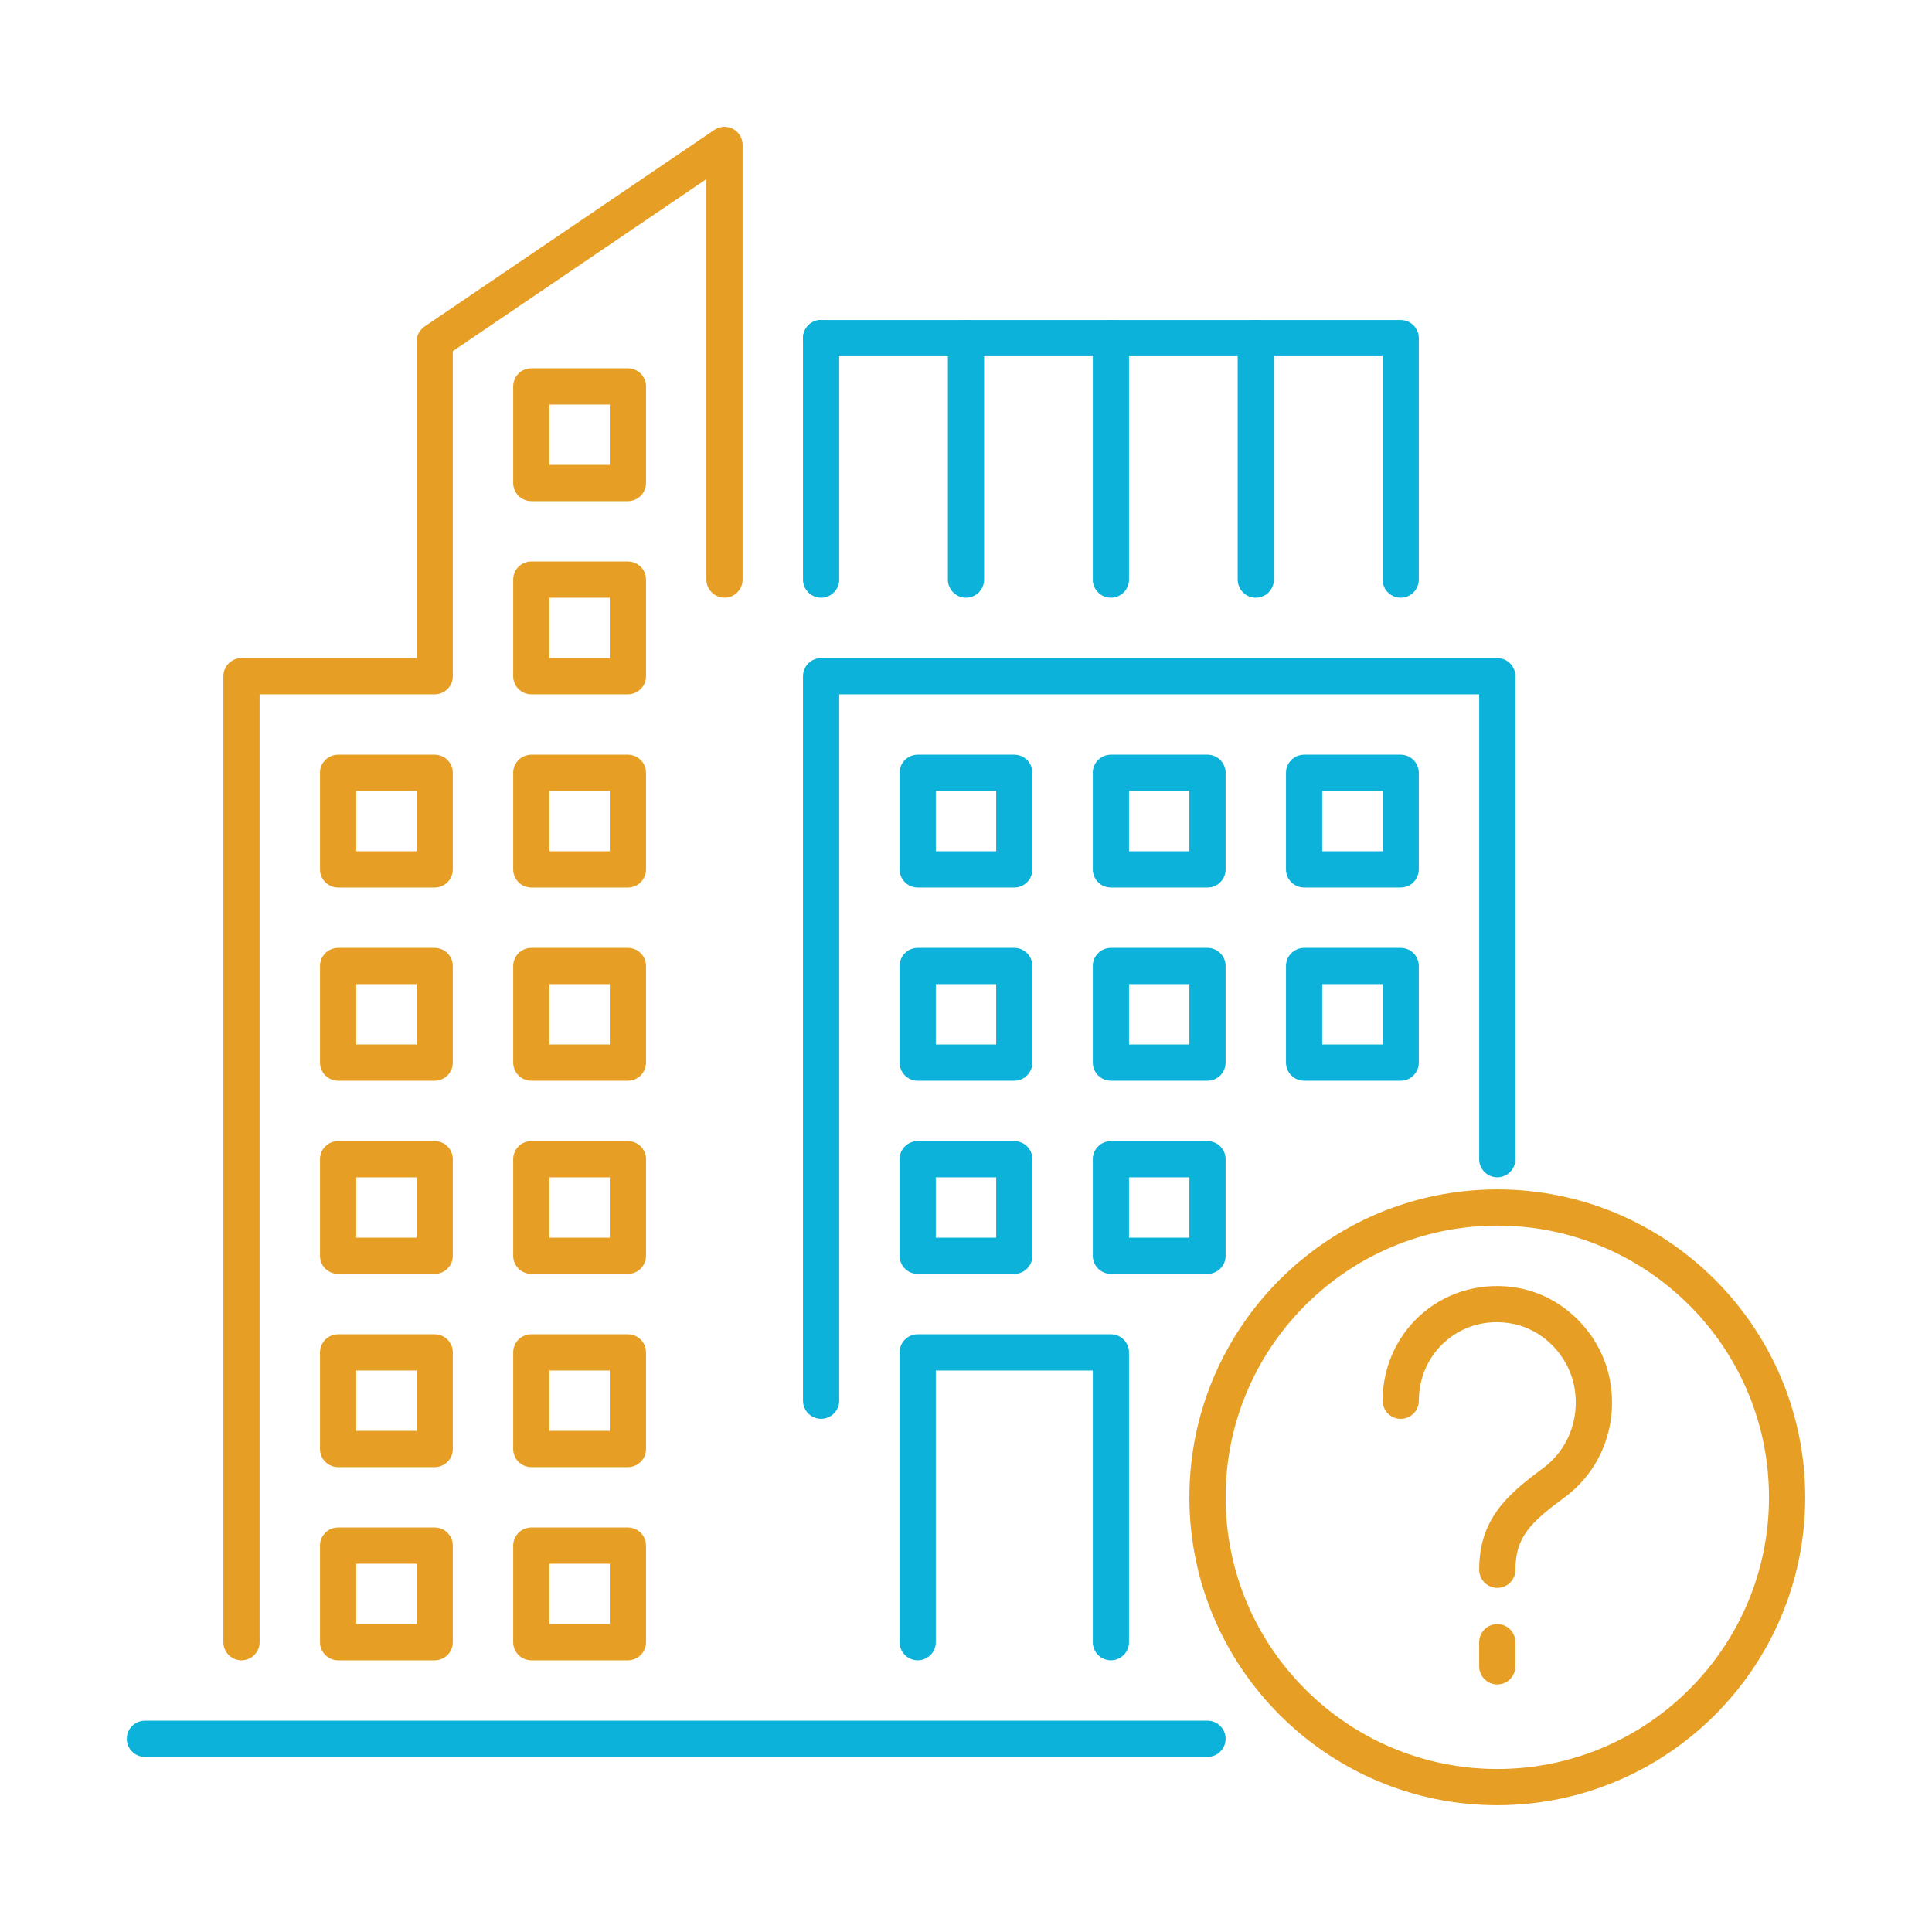 <svg xmlns="http://www.w3.org/2000/svg" id="Icons" viewBox="0 0 640 640"><defs><style>      .cls-1 {        fill: #e69f24;      }      .cls-2 {        fill: #0cb2da;      }    </style></defs><path class="cls-1" d="M496,598c-56.24,0-102-45.76-102-102s45.76-102,102-102,102,45.76,102,102-45.76,102-102,102ZM496,406c-49.63,0-90,40.37-90,90s40.37,90,90,90,90-40.37,90-90-40.37-90-90-90Z"></path><path class="cls-2" d="M400,582H48c-3.31,0-6-2.69-6-6s2.69-6,6-6h352c3.31,0,6,2.69,6,6s-2.69,6-6,6Z"></path><path class="cls-1" d="M80,550c-3.31,0-6-2.69-6-6V224c0-3.31,2.69-6,6-6h58v-104.86c0-1.99.99-3.85,2.63-4.97l96-65.14c1.84-1.25,4.22-1.38,6.18-.34,1.96,1.04,3.19,3.08,3.19,5.3v144c0,3.31-2.69,6-6,6s-6-2.69-6-6V59.32l-84,57v107.68c0,3.31-2.69,6-6,6h-58v314c0,3.31-2.69,6-6,6Z"></path><path class="cls-2" d="M464,198c-3.31,0-6-2.69-6-6v-74h-186c-3.31,0-6-2.69-6-6s2.69-6,6-6h192c3.31,0,6,2.69,6,6v80c0,3.31-2.69,6-6,6Z"></path><path class="cls-2" d="M272,470c-3.31,0-6-2.69-6-6v-240c0-3.31,2.69-6,6-6h224c3.31,0,6,2.69,6,6v160c0,3.31-2.69,6-6,6s-6-2.69-6-6v-154h-212v234c0,3.31-2.69,6-6,6Z"></path><path class="cls-1" d="M208,166h-32c-3.31,0-6-2.69-6-6v-32c0-3.31,2.69-6,6-6h32c3.31,0,6,2.69,6,6v32c0,3.31-2.69,6-6,6ZM182,154h20v-20h-20v20Z"></path><path class="cls-1" d="M208,230h-32c-3.31,0-6-2.69-6-6v-32c0-3.31,2.69-6,6-6h32c3.31,0,6,2.69,6,6v32c0,3.31-2.69,6-6,6ZM182,218h20v-20h-20v20Z"></path><path class="cls-1" d="M208,294h-32c-3.31,0-6-2.69-6-6v-32c0-3.31,2.69-6,6-6h32c3.31,0,6,2.69,6,6v32c0,3.31-2.69,6-6,6ZM182,282h20v-20h-20v20Z"></path><path class="cls-1" d="M208,358h-32c-3.31,0-6-2.69-6-6v-32c0-3.31,2.69-6,6-6h32c3.31,0,6,2.69,6,6v32c0,3.31-2.69,6-6,6ZM182,346h20v-20h-20v20Z"></path><path class="cls-1" d="M208,422h-32c-3.31,0-6-2.69-6-6v-32c0-3.31,2.69-6,6-6h32c3.31,0,6,2.69,6,6v32c0,3.31-2.69,6-6,6ZM182,410h20v-20h-20v20Z"></path><path class="cls-1" d="M208,486h-32c-3.31,0-6-2.69-6-6v-32c0-3.31,2.69-6,6-6h32c3.31,0,6,2.69,6,6v32c0,3.31-2.69,6-6,6ZM182,474h20v-20h-20v20Z"></path><path class="cls-1" d="M208,550h-32c-3.31,0-6-2.69-6-6v-32c0-3.31,2.69-6,6-6h32c3.31,0,6,2.69,6,6v32c0,3.31-2.69,6-6,6ZM182,538h20v-20h-20v20Z"></path><path class="cls-1" d="M144,358h-32c-3.31,0-6-2.69-6-6v-32c0-3.31,2.69-6,6-6h32c3.31,0,6,2.69,6,6v32c0,3.31-2.69,6-6,6ZM118,346h20v-20h-20v20Z"></path><path class="cls-1" d="M144,294h-32c-3.31,0-6-2.69-6-6v-32c0-3.31,2.69-6,6-6h32c3.31,0,6,2.69,6,6v32c0,3.31-2.69,6-6,6ZM118,282h20v-20h-20v20Z"></path><path class="cls-2" d="M400,294h-32c-3.31,0-6-2.69-6-6v-32c0-3.31,2.69-6,6-6h32c3.31,0,6,2.69,6,6v32c0,3.31-2.69,6-6,6ZM374,282h20v-20h-20v20Z"></path><path class="cls-2" d="M464,294h-32c-3.31,0-6-2.69-6-6v-32c0-3.31,2.69-6,6-6h32c3.31,0,6,2.69,6,6v32c0,3.31-2.69,6-6,6ZM438,282h20v-20h-20v20Z"></path><path class="cls-2" d="M336,294h-32c-3.31,0-6-2.69-6-6v-32c0-3.31,2.69-6,6-6h32c3.31,0,6,2.69,6,6v32c0,3.31-2.69,6-6,6ZM310,282h20v-20h-20v20Z"></path><path class="cls-2" d="M400,358h-32c-3.31,0-6-2.69-6-6v-32c0-3.31,2.69-6,6-6h32c3.31,0,6,2.69,6,6v32c0,3.31-2.69,6-6,6ZM374,346h20v-20h-20v20Z"></path><path class="cls-2" d="M464,358h-32c-3.31,0-6-2.69-6-6v-32c0-3.31,2.69-6,6-6h32c3.31,0,6,2.69,6,6v32c0,3.31-2.69,6-6,6ZM438,346h20v-20h-20v20Z"></path><path class="cls-2" d="M336,358h-32c-3.31,0-6-2.69-6-6v-32c0-3.31,2.69-6,6-6h32c3.31,0,6,2.69,6,6v32c0,3.31-2.69,6-6,6ZM310,346h20v-20h-20v20Z"></path><path class="cls-2" d="M336,422h-32c-3.31,0-6-2.69-6-6v-32c0-3.31,2.69-6,6-6h32c3.31,0,6,2.69,6,6v32c0,3.31-2.69,6-6,6ZM310,410h20v-20h-20v20Z"></path><path class="cls-2" d="M400,422h-32c-3.31,0-6-2.69-6-6v-32c0-3.31,2.69-6,6-6h32c3.31,0,6,2.69,6,6v32c0,3.31-2.69,6-6,6ZM374,410h20v-20h-20v20Z"></path><path class="cls-2" d="M368,550c-3.31,0-6-2.69-6-6v-90h-52v90c0,3.31-2.69,6-6,6s-6-2.69-6-6v-96c0-3.31,2.69-6,6-6h64c3.31,0,6,2.69,6,6v96c0,3.31-2.69,6-6,6Z"></path><path class="cls-1" d="M144,422h-32c-3.31,0-6-2.69-6-6v-32c0-3.31,2.69-6,6-6h32c3.31,0,6,2.69,6,6v32c0,3.31-2.69,6-6,6ZM118,410h20v-20h-20v20Z"></path><path class="cls-1" d="M144,486h-32c-3.31,0-6-2.69-6-6v-32c0-3.31,2.69-6,6-6h32c3.31,0,6,2.69,6,6v32c0,3.31-2.69,6-6,6ZM118,474h20v-20h-20v20Z"></path><path class="cls-1" d="M144,550h-32c-3.31,0-6-2.69-6-6v-32c0-3.31,2.69-6,6-6h32c3.31,0,6,2.69,6,6v32c0,3.31-2.69,6-6,6ZM118,538h20v-20h-20v20Z"></path><path class="cls-2" d="M272,198c-3.31,0-6-2.69-6-6v-80c0-3.31,2.69-6,6-6s6,2.69,6,6v80c0,3.31-2.69,6-6,6Z"></path><path class="cls-2" d="M320,198c-3.31,0-6-2.69-6-6v-80c0-3.31,2.69-6,6-6s6,2.69,6,6v80c0,3.31-2.69,6-6,6Z"></path><path class="cls-2" d="M368,198c-3.31,0-6-2.69-6-6v-80c0-3.31,2.69-6,6-6s6,2.69,6,6v80c0,3.31-2.69,6-6,6Z"></path><path class="cls-2" d="M416,198c-3.31,0-6-2.69-6-6v-80c0-3.31,2.69-6,6-6s6,2.69,6,6v80c0,3.31-2.69,6-6,6Z"></path><g><path class="cls-1" d="M496,526c-3.31,0-6-2.69-6-6,0-16.72,9.17-24.81,21.16-33.65,8.2-6.05,12.19-16.23,10.42-26.57-1.84-10.69-10.41-19.46-20.83-21.33-7.92-1.42-15.56.54-21.51,5.53-5.87,4.91-9.23,12.21-9.23,20.04,0,3.31-2.69,6-6,6s-6-2.69-6-6c0-11.39,4.93-22.05,13.53-29.25,8.6-7.2,20.01-10.16,31.33-8.13,15.31,2.74,27.87,15.54,30.54,31.11,2.55,14.84-3.24,29.5-15.12,38.26-11.32,8.35-16.28,13.14-16.28,24,0,3.31-2.69,6-6,6Z"></path><path class="cls-1" d="M496,558c-3.31,0-6-2.69-6-6v-8c0-3.31,2.69-6,6-6s6,2.69,6,6v8c0,3.31-2.69,6-6,6Z"></path></g></svg>